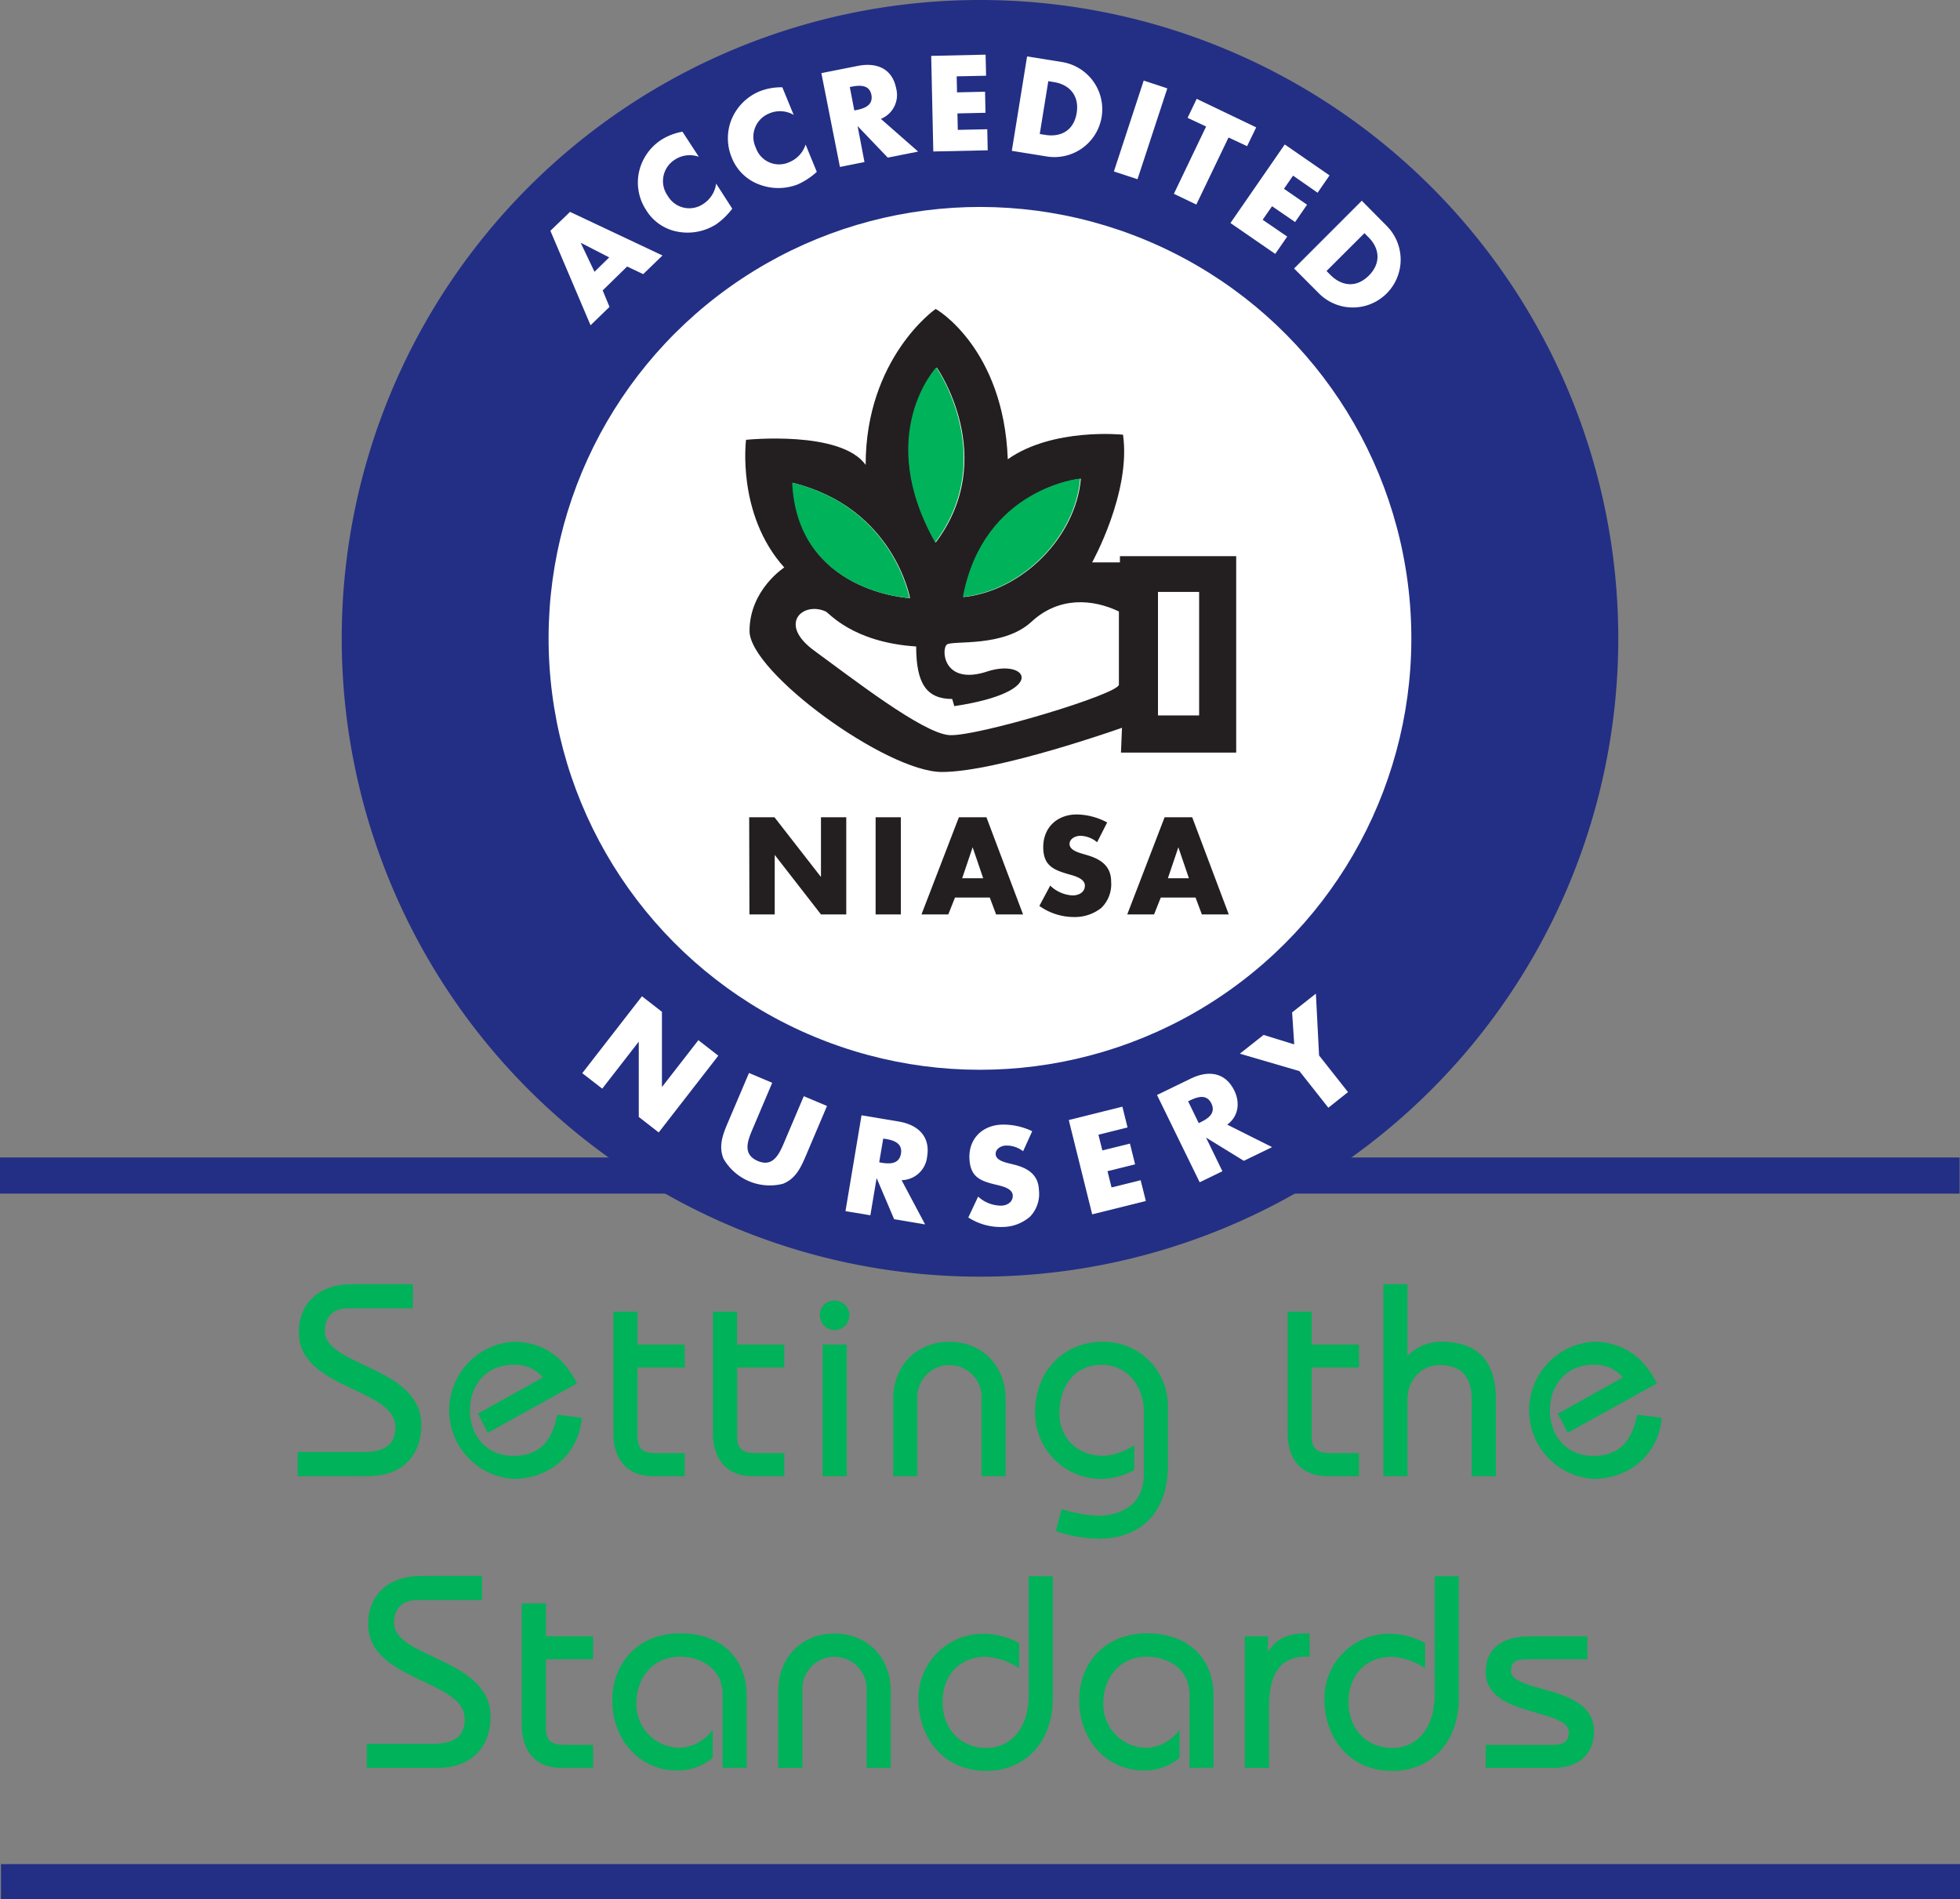 <svg id="Layer_3" data-name="Layer 3" xmlns="http://www.w3.org/2000/svg" viewBox="0 0 399.2 386.81"><rect x="0" y="0" width="399.2" height="386.81" fill="#808080" stroke="none"/><defs><style>.cls-1{fill:#232f84;}.cls-2{fill:#00b259;}.cls-3{fill:#fff;}.cls-4{fill:#231f20;}</style></defs><title>NIASA_AN</title><rect class="cls-1" x="0.2" y="379.64" width="399" height="7.16"/><rect class="cls-1" y="235.73" width="399.12" height="7.36"/><path class="cls-2" d="M60.63,295.72H74c4.63,0,6.53-1.68,6.53-5.09,0-8-19.66-7.65-19.66-19.27,0-6.37,4.58-9.83,10.73-9.83H84.09v4.91H70.91c-2.91,0-4.75,1.63-4.75,4.64,0,7.21,19.66,7.21,19.66,19.11,0,6.25-3.91,10.44-10.83,10.44H60.63Z"/><path class="cls-2" d="M99.35,291.81l-2-3.91,13.23-7.38a7.41,7.41,0,0,0-6.08-2.57c-5.09,0-8.78,3.8-8.78,9.28s3.69,9.27,8.78,9.27c5.81,0,8-3.46,9-8.38l5,.61c-.56,7.1-6.26,12.46-14,12.46a14,14,0,0,1,0-27.93c6.25,0,10.44,3.3,13,8.49Z"/><path class="cls-2" d="M139.46,278.51h-9.61v14.08c0,2.51,1.17,3.35,3.69,3.35h5.92v4.69h-6.59c-5,0-7.94-3.35-7.94-8.66V267.12h4.92v6.7h9.61Z"/><path class="cls-2" d="M159.74,278.51h-9.61v14.08c0,2.51,1.17,3.35,3.69,3.35h5.92v4.69h-6.59c-5,0-7.94-3.35-7.94-8.66V267.12h4.92v6.7h9.61Z"/><path class="cls-2" d="M170,264.88a3,3,0,1,1-3,3A2.87,2.87,0,0,1,170,264.88Zm-2.45,35.75V273.82h4.91v26.81Z"/><path class="cls-2" d="M181.92,300.63V285c0-7,4.92-11.73,11.45-11.73S204.82,278,204.82,285v15.64h-4.91V285a6.55,6.55,0,1,0-13.07,0v15.64Z"/><path class="cls-2" d="M231,299.4a14.93,14.93,0,0,1-6.31,1.79,13.46,13.46,0,0,1-13.86-13.63c0-8,5.48-14.3,13.86-14.3a13.08,13.08,0,0,1,13.18,13.3v11.95c0,10.06-6.14,14.86-14,14.86a28,28,0,0,1-8.83-1.56l1.18-4.47a28.41,28.41,0,0,0,7.43,1.34c4.41,0,9.32-2,9.32-8.49V287.67c0-6-3.91-9.72-8.49-9.72-5.86,0-8.71,4.64-8.71,9.89s3.91,8.66,9,8.66a12.74,12.74,0,0,0,6.26-2.18Z"/><path class="cls-2" d="M276.78,278.51h-9.61v14.08c0,2.51,1.18,3.35,3.69,3.35h5.92v4.69h-6.59c-5,0-7.93-3.35-7.93-8.66V267.12h4.91v6.7h9.61Z"/><path class="cls-2" d="M281.76,300.63v-39.1h4.91v14.64a9.33,9.33,0,0,1,6.87-2.91c6.2,0,11.12,2.68,11.12,11.73v15.64h-4.92V285c0-5.47-3-7-6.53-7s-6.54,2.91-6.54,7v15.64Z"/><path class="cls-2" d="M319.3,291.81l-2-3.91,13.24-7.38a7.43,7.43,0,0,0-6.09-2.57c-5.09,0-8.77,3.8-8.77,9.28s3.68,9.27,8.77,9.27c5.81,0,8-3.46,9-8.38l5,.61c-.55,7.1-6.25,12.46-14,12.46a14,14,0,0,1,0-27.93c6.26,0,10.44,3.3,13,8.49Z"/><path class="cls-2" d="M74.71,355.14H88.12c4.63,0,6.53-1.68,6.53-5.09,0-8-19.66-7.65-19.66-19.27,0-6.37,4.58-9.83,10.72-9.83H98.17v4.91H85c-2.91,0-4.75,1.62-4.75,4.64,0,7.21,19.66,7.21,19.66,19.11,0,6.25-3.91,10.44-10.83,10.44H74.71Z"/><path class="cls-2" d="M120.8,337.93h-9.61V352c0,2.51,1.17,3.35,3.69,3.35h5.92v4.69h-6.59c-5,0-7.94-3.35-7.94-8.66V326.53h4.92v6.71h9.61Z"/><path class="cls-2" d="M147.17,360.05V345c0-5-4.25-7.6-8.72-7.6-5.42,0-8.82,4.3-8.82,9.39a8.84,8.84,0,0,0,8.77,9.16,8.68,8.68,0,0,0,6.76-3.69V358a11,11,0,0,1-7.27,2.57c-7.7,0-13.18-6.37-13.18-14.24,0-7.66,5.25-13.69,13.86-13.69,8.26,0,13.51,5,13.51,12.74v14.63Z"/><path class="cls-2" d="M158.51,360.05V344.41c0-7,4.92-11.73,11.45-11.73s11.46,4.69,11.46,11.73v15.64H176.5V344.41a6.55,6.55,0,1,0-13.07,0v15.64Z"/><path class="cls-2" d="M214.43,321v24.91c0,8.83-5.64,14.75-13.52,14.75-8.71,0-13.85-6.7-13.85-14.63a13.18,13.18,0,0,1,12.9-13.3,15,15,0,0,1,7.6,1.9v5.14a13.28,13.28,0,0,0-6.76-2.35c-5.3,0-8.82,3.69-8.82,9.22s3.68,9.33,8.93,9.33c4.7,0,8.61-3.58,8.61-10.95V321Z"/><path class="cls-2" d="M242.26,360.05V345c0-5-4.25-7.6-8.72-7.6-5.42,0-8.82,4.3-8.82,9.39a8.84,8.84,0,0,0,8.77,9.16,8.65,8.65,0,0,0,6.75-3.69V358a10.94,10.94,0,0,1-7.26,2.57c-7.71,0-13.18-6.37-13.18-14.24,0-7.66,5.25-13.69,13.85-13.69,8.27,0,13.52,5,13.52,12.74v14.63Z"/><path class="cls-2" d="M253.54,333.24h4.7v3.07h.11c1.67-2.62,4-3.63,7.26-3.63h1.12v4.69H266c-4.75,0-7.54,2.91-7.54,10.17v12.51h-4.92Z"/><path class="cls-2" d="M297.12,321v24.91c0,8.83-5.64,14.75-13.52,14.75-8.72,0-13.85-6.7-13.85-14.63a13.18,13.18,0,0,1,12.9-13.3,15.08,15.08,0,0,1,7.6,1.9v5.14a13.32,13.32,0,0,0-6.76-2.35c-5.31,0-8.83,3.69-8.83,9.22s3.69,9.33,8.94,9.33c4.69,0,8.6-3.58,8.6-10.95V321Z"/><path class="cls-2" d="M302.6,355.36h13.74c2.29,0,3.18-.89,3.18-2.57,0-4.92-16.92-3-16.92-12.29,0-4.75,3.29-7.26,9.16-7.26h11.56v4.69h-12.4c-2.4,0-3.07.67-3.18,2.35,0,4.63,16.92,2.68,16.92,12.29,0,5.08-3.57,7.48-8.32,7.48H302.6Z"/><path class="cls-1" d="M329.6,130A130,130,0,1,1,199.6,0,130,130,0,0,1,329.6,130Z"/><circle class="cls-3" cx="199.6" cy="130" r="87.86" transform="translate(-11.47 19.59) rotate(-5.46)"/><path class="cls-4" d="M228.52,148.22s-25.36,9-36.67,9-39.19-20.33-39.19-28.71,7.07-12.94,7.07-12.94c-9.75-10.85-7.78-26-7.78-26s19.29-2,24.36,5.11c0-21.69,14.15-31.75,14.27-31.75s13.84,8,14.68,30.6c9.22-6.5,23.47-5,23.47-5,1.68,11.73-6.29,26-6.29,26h5.66v-1.26h23.68v40H228.31Zm7.33-2.52h8.38V120.55h-8.38Zm-45.27-35.21c13-17.3.26-35.63.22-35.62h0S178.11,88.41,190.58,110.49Zm-5.23,11.32h0s-3.3-18.41-23.89-23.47C162.53,120.77,185.35,121.81,185.35,121.81ZM220.14,97.5s-19.7,1.89-23.9,24.1C208.19,120.34,219.09,109.45,220.14,97.5Zm7.75,41.91V124.53c-5.24-2.51-12.15-3.14-17.81,2.1s-15.93,3.77-17.19,4.61-.84,8.59,8.38,5.45c8-2.52,12.41,4.23-6.91,7.12l-.42-1.46c-5.24,0-7.34-3.15-7.34-10.69-13-.84-17.81-6.91-18.43-7.13-4.62-2.09-9.85,2.52-2.31,8s22,16.77,27.45,17.18S228.1,141.3,227.89,139.41Z"/><path class="cls-2" d="M190.47,110.46c12.95-17.31.25-35.64.21-35.63h0S178,88.38,190.47,110.46Z"/><path class="cls-2" d="M185.23,121.78h0s-3.3-18.42-23.89-23.48C162.41,120.73,185.23,121.78,185.23,121.78Z"/><path class="cls-2" d="M220,97.47s-19.7,1.88-23.89,24.1C208.07,120.31,219,109.41,220,97.47Z"/><path class="cls-4" d="M152.59,166.44h5.15l9.42,12.1h.05v-12.1h5.15v19.79h-5.15l-9.42-12.12h0v12.12h-5.15Z"/><path class="cls-4" d="M183.48,186.23h-5.14V166.44h5.14Z"/><path class="cls-4" d="M194.51,182.79l-1.37,3.44h-5.46l7.62-19.79h5.61l7.46,19.79h-5.49l-1.29-3.44Zm3.59-10.23h0l-2.13,6.3h4.28Z"/><path class="cls-4" d="M223.45,171.53a5.44,5.44,0,0,0-3.41-1.31c-.95,0-2.2.55-2.2,1.66s1.39,1.6,2.28,1.89l1.31.39c2.76.81,4.88,2.2,4.88,5.41a6.74,6.74,0,0,1-2,5.33,8.69,8.69,0,0,1-5.62,1.86,12.21,12.21,0,0,1-7-2.26l2.21-4.14a7.08,7.08,0,0,0,4.57,2c1.2,0,2.49-.6,2.49-2s-2-1.95-3.12-2.26c-3.23-.92-5.36-1.76-5.36-5.59,0-4,2.86-6.64,6.83-6.64a13.51,13.51,0,0,1,6.19,1.63Z"/><path class="cls-4" d="M236.42,182.79l-1.37,3.44h-5.46l7.61-19.79h5.62l7.45,19.79h-5.48l-1.29-3.44ZM240,172.56h0l-2.13,6.3h4.28Z"/><path class="cls-3" d="M130.75,202.9l4.07,3.16v15.33l0,0,7.42-9.55,4.06,3.16-12.14,15.63-4.06-3.16V212.14l0,0-7.44,9.57-4.07-3.15Z"/><path class="cls-3" d="M168.44,225.24l-4.35,10.24c-1,2.34-2.08,4.62-4.64,5.61A10.89,10.89,0,0,1,147.37,236c-1.06-2.54-.17-4.89.82-7.24l4.36-10.24,4.73,2-4.07,9.59c-1,2.37-1.94,5,1.1,6.32s4.32-1.22,5.32-3.58l4.08-9.6Z"/><path class="cls-3" d="M188.42,249.36l-6.31-1.06L178.58,240h-.05l-1.26,7.5-5.07-.84,3.27-19.52,7.59,1.27c3.85.64,6.47,3,5.77,7.14a5.32,5.32,0,0,1-5.2,4.8Zm-9.35-12.65.5.09c1.66.28,3.57.28,3.93-1.84s-1.46-2.75-3.12-3l-.49-.08Z"/><path class="cls-3" d="M208.38,234.46a5.48,5.48,0,0,0-3.47-1.16c-.94,0-2.18.65-2.12,1.76s1.46,1.53,2.36,1.78l1.33.33c2.79.69,5,2,5.12,5.18a6.7,6.7,0,0,1-1.8,5.42,8.6,8.6,0,0,1-5.53,2.11,12.2,12.2,0,0,1-7.05-1.93l2-4.25a7,7,0,0,0,4.65,1.84c1.21,0,2.47-.71,2.4-2.1s-2.1-1.85-3.22-2.12c-3.27-.77-5.43-1.51-5.6-5.34-.19-4,2.55-6.76,6.51-6.94a13.53,13.53,0,0,1,6.27,1.34Z"/><path class="cls-3" d="M223.72,231.09l.8,3.2,5.62-1.39,1.05,4.22-5.62,1.4.82,3.31,5.93-1.47,1.06,4.23-10.93,2.72-4.77-19.21,10.92-2.72,1.05,4.23Z"/><path class="cls-3" d="M259.09,233.62l-5.76,2.79-7.69-4.73,0,0,3.33,6.85-4.63,2.25L235.65,223l6.91-3.35c3.52-1.71,7-1.33,8.85,2.47,1.19,2.46.85,5.25-1.46,6.92Zm-14.94-4.89.45-.22c1.51-.73,3.07-1.84,2.13-3.78s-2.77-1.39-4.29-.66l-.45.22Z"/><path class="cls-3" d="M252.52,214.59l4.84-3.82,6.24,1.93-.43-6.52,4.84-3.82.65,12.59,5.89,7.46-4,3.19-5.89-7.46Z"/><path class="cls-3" d="M122.75,59.14l1.39,3.36-3.86,3.74L112.1,47l4-3.85,18.83,8.88L131,55.83l-3.27-1.55Zm-4.48-9.7,0,0,2.81,5.91,3-2.93Z"/><path class="cls-3" d="M142.33,31.93a5.5,5.5,0,0,0-4.9.6A5.14,5.14,0,0,0,136,39.88a5.06,5.06,0,0,0,7.3,1.61,5.83,5.83,0,0,0,2.56-4.1l3.28,5.11a14.62,14.62,0,0,1-3.27,3.18,10.87,10.87,0,0,1-7.71,1.53,9.53,9.53,0,0,1-6.61-4.51,10.18,10.18,0,0,1-1.43-7.55,10.53,10.53,0,0,1,4.53-6.65A12,12,0,0,1,139,26.82Z"/><path class="cls-3" d="M161.65,23.4a5.5,5.5,0,0,0-4.92-.32,5.13,5.13,0,0,0-2.79,7A5,5,0,0,0,160.81,33a5.79,5.79,0,0,0,3.27-3.56L166.36,35a14.5,14.5,0,0,1-3.8,2.52,10.85,10.85,0,0,1-7.85.08A9.54,9.54,0,0,1,149,32a10.23,10.23,0,0,1,0-7.69,10.56,10.56,0,0,1,5.69-5.7,11.93,11.93,0,0,1,4.65-.83Z"/><path class="cls-3" d="M187,30.87l-6.19,1.23-6.14-6.42h0L176.07,33l-5,1-3.78-19.11,7.42-1.47c3.78-.75,7,.48,7.81,4.56a5.25,5.25,0,0,1-3.11,6.23Zm-13-8.38.48-.09c1.63-.32,3.39-1,3-3.07s-2.3-2-3.92-1.7l-.48.1Z"/><path class="cls-3" d="M194.85,15.55l.07,3.26,5.71-.13.09,4.29L195,23.1l.08,3.35,6-.13.09,4.29-11.08.24-.43-19.47,11.08-.25.1,4.29Z"/><path class="cls-3" d="M209.19,11.49l7.09,1.14a9.74,9.74,0,1,1-3.11,19.23l-7.09-1.14Zm2.58,15.8,1.12.18c3,.49,5.8-.73,6.4-4.48.56-3.45-1.4-5.75-4.61-6.27l-1.17-.19Z"/><path class="cls-3" d="M231.68,36.5l-4.81-1.58,6.07-18.51L237.75,18Z"/><path class="cls-3" d="M243.66,41.66l-4.57-2.19,6.56-13.7L241.88,24l1.85-3.87,12.12,5.81L254,29.77,250.22,28Z"/><path class="cls-3" d="M263.36,35.77l-1.85,2.68,4.7,3.24-2.43,3.53L259.08,42l-1.91,2.76,5,3.42-2.44,3.53-9.12-6.29,11.06-16,9.12,6.3-2.43,3.53Z"/><path class="cls-3" d="M277.36,40.88,282.43,46a9.74,9.74,0,1,1-13.79,13.76l-5.07-5.08Zm-7.18,14.31.8.81c2.14,2.14,5.13,2.8,7.82.12,2.47-2.47,2.24-5.48-.06-7.79l-.84-.84Z"/></svg>